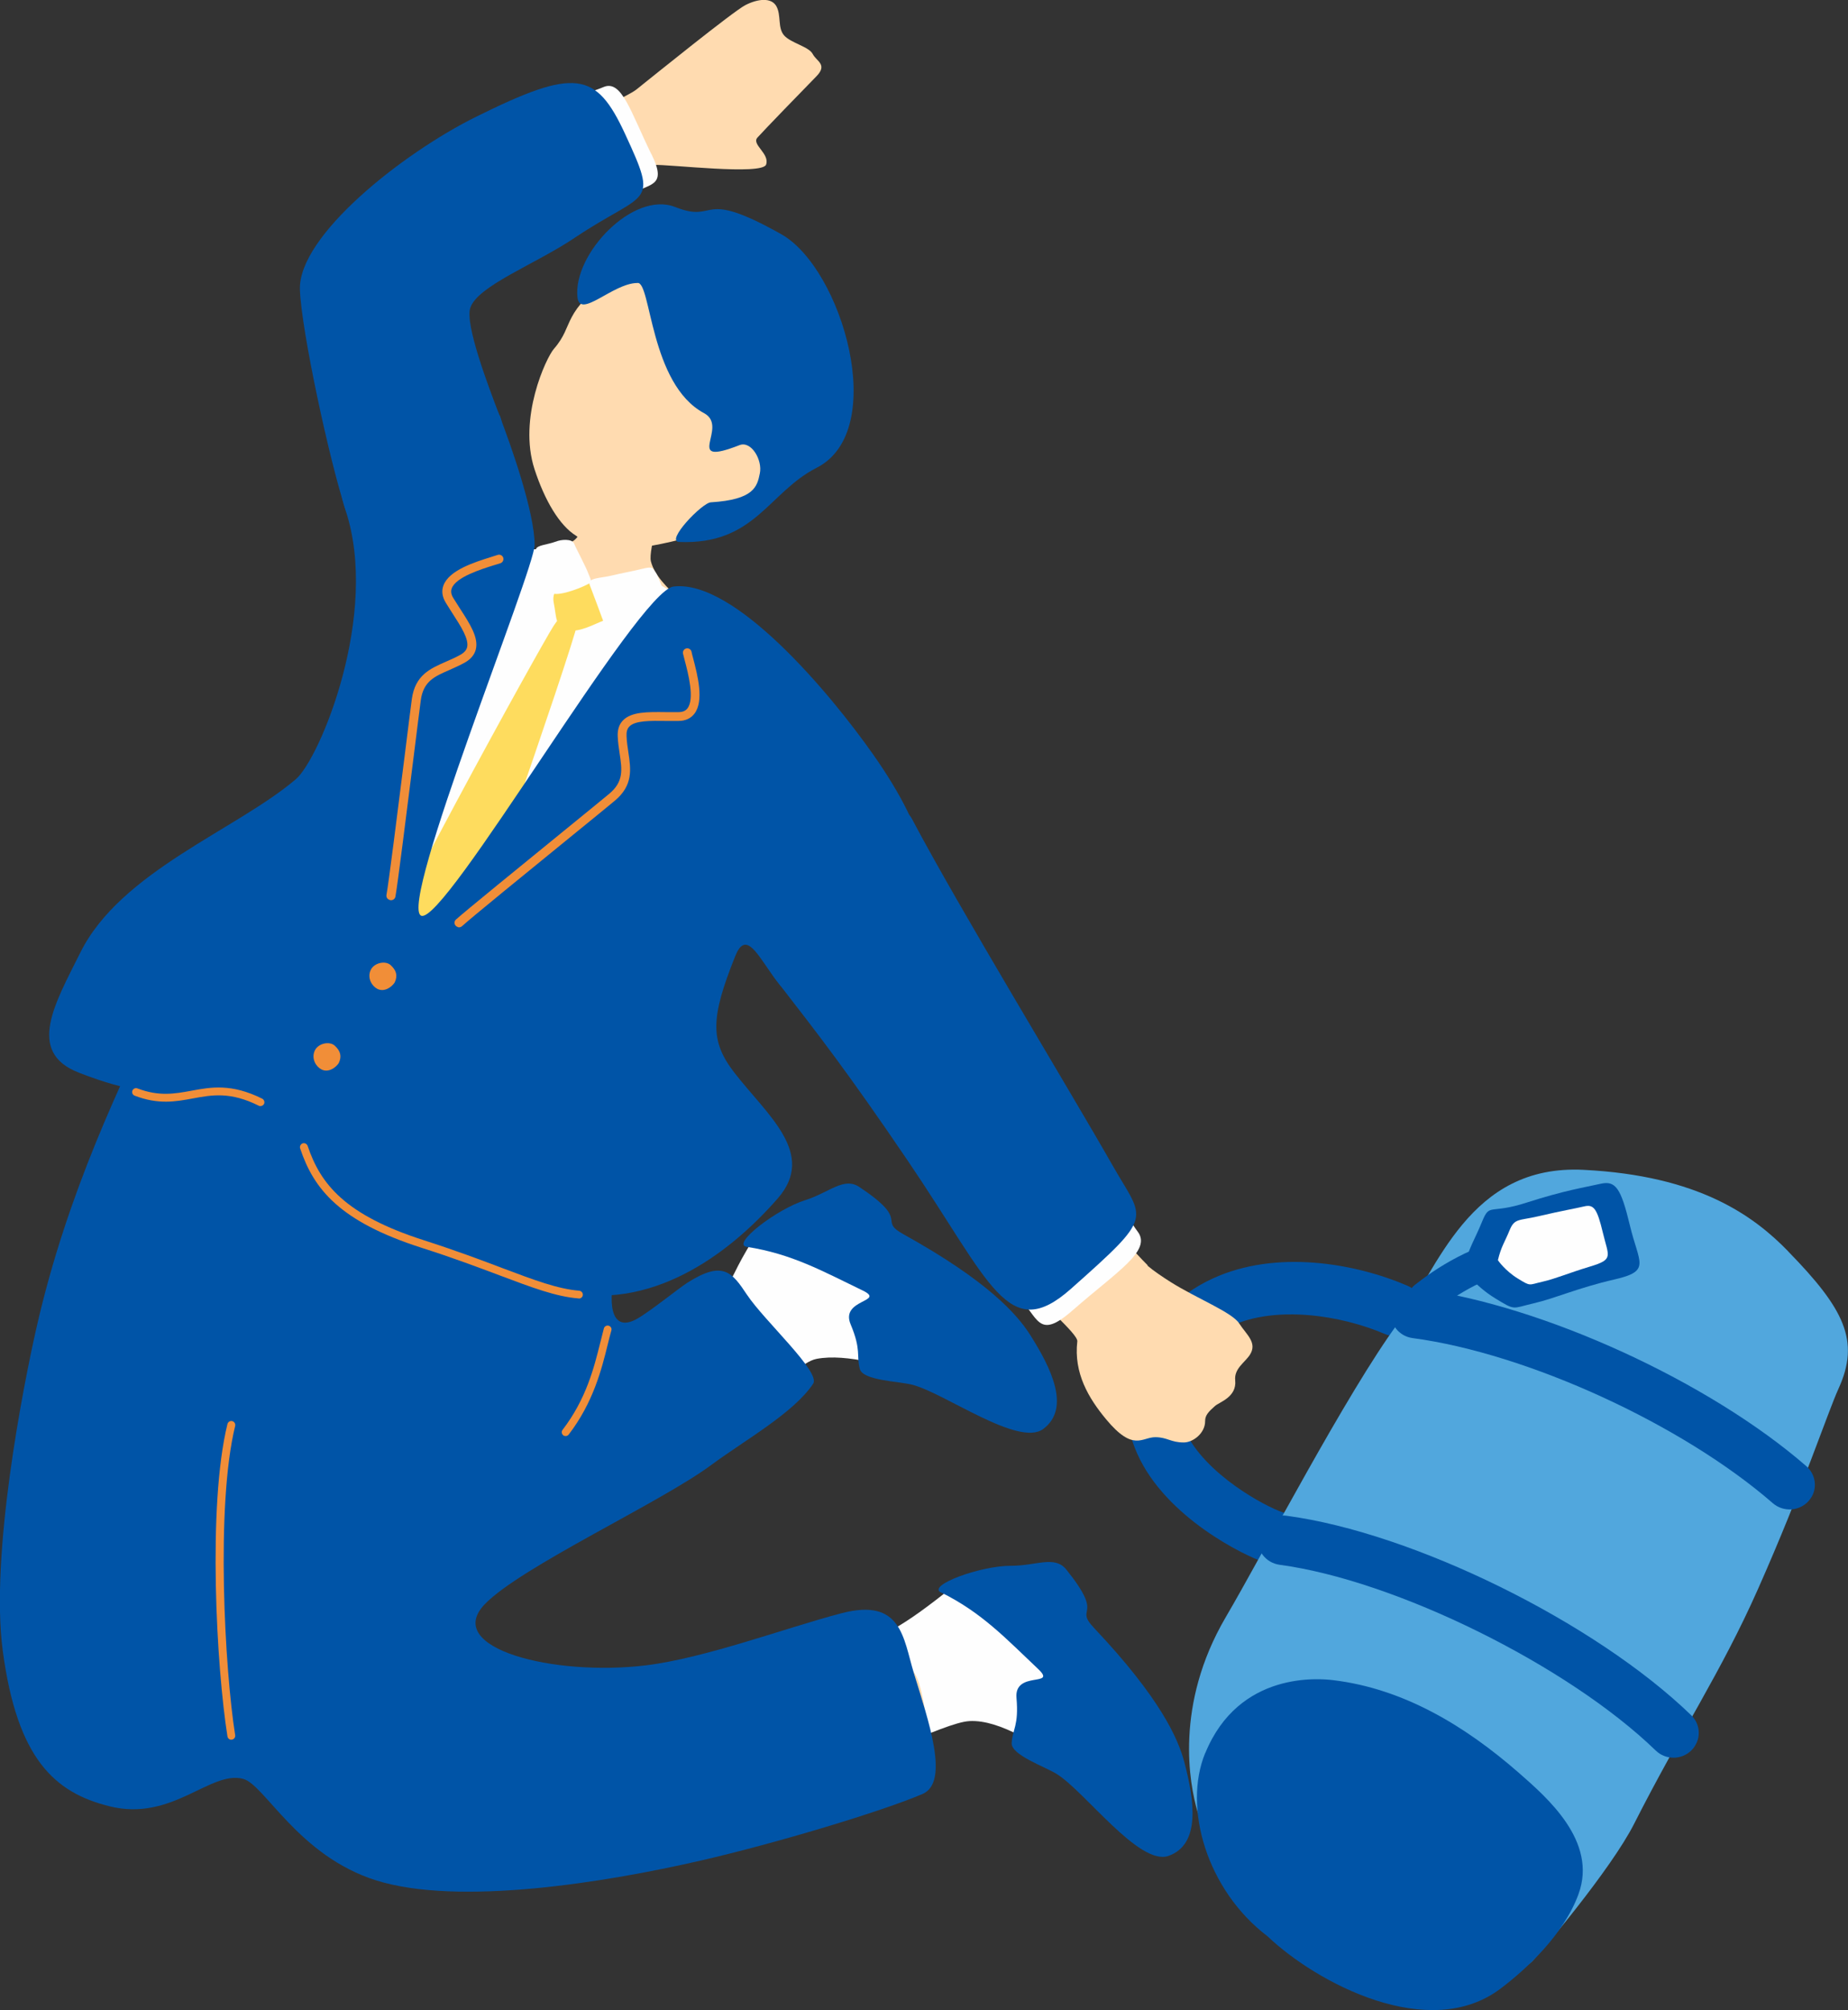 <svg width="114" height="124" viewBox="0 0 114 124" fill="none" xmlns="http://www.w3.org/2000/svg">
<rect x="0" y="0" width="114" height="124" fill="#333333" stroke="none"/>
<g clip-path="url(#clip0_300_12332)">
<path d="M79.881 95.607C79.481 96.261 78.688 96.592 77.971 96.358C76.846 95.993 71.928 93.643 70.155 89.673C69.348 87.861 69.293 85.993 69.996 84.118C70.9 81.706 72.562 79.894 74.804 78.867C78.722 77.061 83.586 77.916 86.835 79.315C87.621 79.653 87.952 80.597 87.566 81.417C87.187 82.23 86.228 82.637 85.441 82.292C82.717 81.121 78.729 80.514 75.956 81.789C74.528 82.451 73.549 83.526 72.956 85.097C72.562 86.138 72.597 87.151 73.066 88.191C74.301 90.962 78.143 92.967 79.123 93.284C79.944 93.553 80.344 94.456 80.026 95.31C79.985 95.414 79.937 95.517 79.881 95.607Z" fill="#0054A7"/>
<path d="M110.309 77.186C108.171 74.987 104.791 72.52 97.7 72.162C90.608 71.796 88.677 78.33 86.242 81.624C83.089 85.897 77.874 95.91 75.618 99.749C72.438 105.172 73.383 110.072 73.866 111.726C74.556 114.111 78.916 116.709 80.985 118.156C84.558 120.664 92.278 123.118 94.492 121.002C94.94 120.575 99.383 115.317 100.804 112.505C103.722 106.75 106.15 103.201 108.454 98.005C111.22 91.768 112.751 87.116 113.414 85.662C114.773 82.692 113.745 80.714 110.303 77.186H110.309Z" fill="#51A7DD"/>
<path d="M74.349 108.129C72.963 111.492 74.432 116.585 78.198 119.445C81.22 122.318 88.139 125.999 92.553 122.677C94.14 121.485 96.458 119.348 97.375 116.84C98.569 113.573 95.423 110.872 93.685 109.349C90.346 106.433 86.566 104.166 82.254 103.642C81.406 103.539 76.439 103.063 74.356 108.129H74.349Z" fill="#0054A7"/>
<path d="M104.57 107.681C104.508 107.784 104.432 107.881 104.342 107.97C103.735 108.57 102.756 108.577 102.142 107.984C96.713 102.726 86.083 97.481 78.936 96.523C78.088 96.406 77.488 95.641 77.605 94.807C77.722 93.973 78.509 93.388 79.357 93.498C87.194 94.545 98.396 100.066 104.329 105.806C104.853 106.309 104.936 107.088 104.57 107.674V107.681Z" fill="#0054A7"/>
<path d="M111.737 92.361C111.689 92.444 111.627 92.519 111.565 92.595C110.992 93.229 110.013 93.284 109.364 92.726C103.777 87.861 94.223 83.484 87.145 82.54C86.29 82.43 85.697 81.658 85.814 80.824C85.931 79.984 86.718 79.405 87.566 79.515C95.182 80.528 105.439 85.228 111.434 90.445C111.999 90.941 112.117 91.754 111.737 92.368V92.361Z" fill="#0054A7"/>
<path d="M90.277 78.295C90.608 76.938 90.946 76.538 91.429 75.352C91.912 74.174 91.871 74.932 94.202 74.174C96.534 73.423 97.796 73.237 98.727 73.023C99.659 72.809 99.99 73.271 100.548 75.6C101.107 77.937 101.873 78.398 99.597 78.922C97.32 79.446 95.947 80.087 94.602 80.397C93.257 80.707 93.512 80.866 92.236 80.087C90.96 79.308 90.277 78.288 90.277 78.288V78.295Z" fill="#0054A7"/>
<path d="M94.775 77.813C94.616 78.102 94.319 78.309 93.968 78.343C92.34 78.509 90.374 79.425 88.58 80.852C88.132 81.203 87.483 81.141 87.118 80.7C86.759 80.259 86.828 79.625 87.269 79.267C88.504 78.288 90.987 76.6 93.754 76.317C94.326 76.262 94.837 76.669 94.892 77.227C94.913 77.434 94.871 77.64 94.775 77.813Z" fill="#0054A7"/>
<path d="M92.402 77.737C92.609 76.876 92.823 76.627 93.126 75.883C93.43 75.139 93.698 75.304 94.885 75.028C96.389 74.677 97.148 74.553 97.734 74.415C98.32 74.277 98.527 74.567 98.879 76.042C99.231 77.516 99.562 77.682 98.1 78.123C96.692 78.55 95.982 78.874 95.133 79.067C94.285 79.26 94.444 79.363 93.643 78.874C92.843 78.385 92.409 77.744 92.409 77.744L92.402 77.737Z" fill="#FEFEFE"/>
<path d="M50.136 3.336C49.916 2.881 48.798 2.66 48.377 2.192C47.956 1.723 48.205 0.951 47.894 0.386C47.584 -0.172 46.742 -0.076 45.977 0.317C45.211 0.717 40.286 4.7 39.251 5.527C38.727 5.941 36.105 7.085 34.215 8.208C32.67 9.124 35.25 12.949 36.754 12.267C38.14 11.633 40.106 10.186 40.306 10.172C41.293 10.131 47.025 10.827 47.26 10.151C47.494 9.476 46.349 8.911 46.722 8.49C47.094 8.07 49.619 5.465 50.35 4.721C51.088 3.976 50.357 3.783 50.136 3.329V3.336Z" fill="#FFDBB0"/>
<path d="M40.175 9.497C38.878 6.843 38.347 4.886 37.216 5.375C36.085 5.865 35.119 5.81 35.209 6.588C35.388 8.16 37.326 12.984 38.672 12.115C40.017 11.254 41.231 11.633 40.182 9.497H40.175Z" fill="#FEFEFE"/>
<path d="M30.814 25.63C30.09 23.741 28.69 20.034 29.007 19.007C29.428 17.642 33.015 16.305 35.436 14.679C39.906 11.681 40.672 12.825 38.554 8.249C36.767 4.39 35.478 4.176 29.373 7.202C24.792 9.469 18.391 14.562 18.501 17.863C18.584 20.358 20.308 28.366 21.316 31.439C21.778 32.859 24.771 31.095 27.31 29.599C29.352 28.393 31.677 27.828 30.828 25.616L30.814 25.63Z" fill="#0054A7"/>
<path d="M58.869 97.805C55.379 100.596 54.717 100.748 52.171 101.816C50.185 102.65 51.061 104.91 52.509 108.039C53.047 109.197 58.111 106.254 59.808 106.165C63.574 105.965 69.438 112.56 69.962 111.058C70.21 107.288 63.291 95.614 58.876 97.805H58.869Z" fill="#FEFEFE"/>
<path d="M58.048 98.225C60.58 99.48 62.043 101.065 64.043 102.953C65.243 104.09 62.56 103.029 62.705 104.731C62.857 106.461 62.456 106.661 62.408 107.522C62.374 108.26 64.436 108.963 65.181 109.424C66.92 110.499 70.272 115.103 72.073 114.483C74.094 113.78 73.673 111.03 73.059 108.694C72.687 107.281 71.603 104.773 67.499 100.431C66.209 99.066 68.21 99.845 65.781 96.82C65.064 95.924 63.919 96.592 62.367 96.585C60.477 96.578 57.172 97.798 58.042 98.232L58.048 98.225Z" fill="#0054A7"/>
<path d="M46.86 75.842C44.383 79.563 45.48 79.673 41.865 82.616C40.196 83.981 41.472 84.711 43.673 87.364C45.232 89.239 48.626 84.153 50.371 83.822C54.075 83.112 61.27 87.116 61.311 85.517C60.408 81.851 50.412 72.41 46.867 75.842H46.86Z" fill="#FEFEFE"/>
<path d="M46.059 76.91C48.853 77.344 50.73 78.405 53.206 79.598C54.689 80.314 51.812 80.121 52.475 81.693C53.144 83.291 52.82 83.609 53.04 84.442C53.227 85.159 55.413 85.2 56.262 85.414C58.249 85.91 62.843 89.287 64.36 88.143C66.071 86.861 64.836 84.367 63.539 82.327C62.753 81.093 60.96 79.032 55.738 76.138C54.096 75.228 56.241 75.366 53.006 73.216C52.054 72.582 51.157 73.561 49.681 74.029C47.88 74.594 45.101 76.758 46.059 76.91Z" fill="#0054A7"/>
<path d="M46.542 81.982C45.059 79.205 42.859 81.879 42.258 82.168C40.12 83.181 35.015 85.187 32.705 85.779C29.035 86.717 31.332 95.166 35.429 93.298C39.044 91.651 42.528 90.087 45.446 87.44C48.074 85.056 47.522 83.829 46.542 81.982Z" fill="#FFDBB0"/>
<path d="M56.779 104.125C56.034 101.065 53.233 103.119 52.585 103.243C50.267 103.697 44.818 104.373 42.438 104.373C38.651 104.373 38.782 113.132 43.21 112.333C47.115 111.63 50.881 110.975 54.365 109.135C57.504 107.474 57.276 106.151 56.779 104.118V104.125Z" fill="#FFDBB0"/>
<path d="M22.495 64.898C14.066 62.589 10.892 59.564 9.816 61.838C7.574 66.607 4.173 73.43 2.249 81.906C1.435 85.483 -0.621 95.917 0.172 101.844C1.062 108.48 3.353 110.582 6.767 111.423C10.623 112.381 12.982 109.19 14.997 109.728C16.335 110.086 18.391 114.476 23.206 115.992C28.276 117.584 37.285 116.137 43.245 114.765C47.887 113.697 54.406 111.733 56.903 110.665C58.614 109.934 57.262 106.116 56.365 103.174C55.717 101.03 55.614 98.543 51.902 99.514C48.508 100.403 43.514 102.278 39.851 102.726C34.153 103.422 27.296 101.671 29.904 98.956C32.139 96.641 40.755 92.685 43.873 90.369C45.949 88.832 48.964 87.158 50.164 85.352C50.64 84.635 47.149 81.472 46.08 79.866C45.156 78.481 44.604 77.723 42.397 79.129C41.907 79.439 40.051 80.935 39.279 81.362C37.506 82.334 37.575 79.928 37.94 78.619C39.189 74.126 40.217 73.299 37.009 69.86C34.298 66.952 30.394 67.055 22.502 64.891L22.495 64.898Z" fill="#0054A7"/>
<path d="M37.168 29.027C37.423 29.103 40.693 30.309 41.017 30.371C40.989 30.943 39.968 33.893 40.154 34.63C40.589 36.312 43.197 37.766 44.052 38.82C44.976 39.95 40.527 42.783 35.443 40.812C31.546 39.303 26.806 36.146 30.69 34.568C32.704 33.748 34.056 34.251 35.381 33.355C36.222 32.79 37.057 29.392 37.161 29.034L37.168 29.027Z" fill="#FFDBB0"/>
<path d="M14.272 107.315C14.155 107.315 14.052 107.233 14.031 107.109C13.362 102.919 12.789 92.891 14.031 87.84C14.066 87.709 14.197 87.626 14.328 87.661C14.459 87.695 14.535 87.826 14.507 87.957C13.3 92.878 13.865 102.994 14.507 107.033C14.528 107.164 14.438 107.288 14.307 107.309C14.293 107.309 14.279 107.309 14.272 107.309V107.315Z" fill="#F18E38"/>
<path d="M34.891 88.584C34.836 88.584 34.788 88.57 34.746 88.536C34.643 88.453 34.622 88.302 34.705 88.198C36.16 86.303 36.643 84.373 37.03 82.816C37.105 82.506 37.181 82.216 37.25 81.948C37.285 81.817 37.416 81.741 37.547 81.775C37.678 81.81 37.754 81.948 37.713 82.072C37.637 82.334 37.568 82.623 37.492 82.926C37.119 84.442 36.602 86.51 35.084 88.488C35.036 88.55 34.967 88.584 34.891 88.584Z" fill="#F18E38"/>
<path d="M42.617 33.114C39.209 34.017 37.064 34.203 35.533 33.045C34.512 32.411 33.608 30.881 32.974 28.945C31.946 25.781 33.698 22.06 34.167 21.522C35.491 20.006 34.526 19.331 37.982 16.87C39.03 16.126 40.9 14.21 45.225 17.07C49.026 19.586 53.392 30.137 42.617 33.114Z" fill="#FFDBB0"/>
<path d="M39.32 17.456C37.802 17.463 35.767 19.71 35.622 18.331C35.34 15.671 39.065 11.75 41.651 12.77C44.314 13.824 43.045 11.55 48.191 14.445C51.944 16.553 54.882 26.567 50.378 28.855C47.398 30.371 46.563 33.624 41.893 33.431C41.024 33.397 43.328 30.991 43.859 30.985C46.515 30.819 46.708 30.02 46.873 29.2C47.046 28.379 46.349 27.18 45.625 27.456C42.038 28.855 45.025 26.34 43.431 25.485C40.072 23.686 40.168 17.319 39.32 17.456Z" fill="#0054A7"/>
<path d="M30.118 34.582C30.559 33.955 34.677 33.493 34.953 34.32C35.167 34.968 36.119 36.119 37.202 36.036C38.423 35.946 39.347 35.829 39.789 35.774C40.624 35.671 43.714 38.103 44.314 38.682C44.493 38.834 45.721 42.852 45.521 44.003C43.707 49.909 41.527 51.962 40.548 58.13C40.299 58.592 39.92 60.094 39.713 61.039C39.382 62.562 35.133 68.592 33.601 68.04C32.07 67.489 23.985 65.27 22.35 64.56C20.722 63.857 15.335 62.003 15.562 61.259C15.742 60.68 14.576 60.218 17.666 54.719C21.854 47.297 25.951 41.494 30.104 34.582H30.118Z" fill="#FEFEFE"/>
<path d="M37.057 36.429C36.512 36.002 36.574 35.809 35.726 35.857C34.877 35.905 33.967 36.257 34.16 37.187C34.346 38.083 34.215 38.662 35.036 38.868C35.712 39.041 36.664 38.496 37.195 38.296C37.726 38.097 37.788 37.077 37.05 36.429H37.057Z" fill="#FEDC5E"/>
<path d="M41.231 37.125C40.996 36.684 40.624 35.533 40.444 35.306C40.265 35.078 40.32 34.913 39.665 35.078C39.009 35.243 38.237 35.374 37.726 35.505C37.154 35.65 36.209 35.643 36.367 36.05C36.623 36.718 37.057 37.883 37.223 38.338C37.326 38.62 38.692 38.365 39.63 38.152C40.562 37.938 41.382 38.083 41.231 37.125Z" fill="#FEFEFE"/>
<path d="M34.291 33.41C34.595 33.279 35.291 33.21 35.422 33.541C35.553 33.872 36.133 34.94 36.285 35.354C36.429 35.74 36.568 35.877 36.291 36.022C35.547 36.415 34.181 36.842 34.029 36.532C33.774 36.008 33.422 35.381 33.263 34.933C33.105 34.492 32.96 34.182 33.063 33.872C33.146 33.617 33.767 33.603 34.284 33.41H34.291Z" fill="#FEFEFE"/>
<path d="M35.65 38.358C35.098 40.736 28.076 60.632 27.558 62.176C27.041 63.719 22.488 67.551 21.605 67.951C20.722 68.35 21.64 63.809 22.157 61.597C22.764 59.019 33.367 39.806 34.16 38.593C34.953 37.373 35.816 37.469 35.65 38.365V38.358Z" fill="#FEDC5E"/>
<path d="M4.863 66.166C1.58 64.898 3.422 61.845 4.953 58.764C7.443 53.74 14.597 51.184 18.253 48.062C19.722 46.807 23.454 37.869 21.309 31.453C19.032 24.637 29.552 22.349 30.814 25.637C31.483 27.373 32.98 31.57 32.98 33.617C32.98 35.133 24.551 55.849 25.979 56.483C27.407 57.124 39.347 36.45 41.548 36.181C45.328 35.719 51.24 42.803 53.868 46.546C61.008 56.711 54.965 58.702 50.964 61.486C47.956 63.582 46.542 56.001 45.356 58.978C43.838 62.768 43.783 64.202 45.301 66.166C47.329 68.785 50.392 71.162 47.977 73.926C44.907 77.441 40.079 80.969 34.588 79.632C30.725 78.695 23.537 75.442 22.088 74.994C20.219 74.415 17.639 68.206 15.928 67.682C9.844 65.821 11.555 68.75 4.856 66.166H4.863Z" fill="#0054A7"/>
<path d="M28.227 57.186C28.317 57.221 28.427 57.2 28.503 57.131C28.973 56.69 32.546 53.782 35.153 51.659C36.485 50.577 37.581 49.681 37.926 49.392C39.065 48.441 38.92 47.448 38.761 46.394C38.713 46.077 38.664 45.746 38.651 45.408C38.637 45.147 38.692 44.947 38.823 44.816C39.182 44.444 40.099 44.458 41.072 44.471C41.334 44.471 41.596 44.471 41.858 44.471C42.286 44.471 42.617 44.313 42.838 44.023C43.445 43.231 43.031 41.646 42.755 40.591C42.714 40.44 42.679 40.309 42.659 40.199C42.624 40.054 42.479 39.964 42.334 39.999C42.19 40.033 42.1 40.178 42.134 40.322C42.162 40.433 42.196 40.571 42.238 40.729C42.459 41.563 42.859 43.107 42.41 43.693C42.293 43.851 42.107 43.927 41.852 43.927C41.589 43.927 41.334 43.927 41.079 43.927C39.941 43.913 38.954 43.899 38.43 44.437C38.195 44.678 38.085 45.016 38.106 45.429C38.12 45.794 38.175 46.139 38.223 46.47C38.375 47.483 38.485 48.213 37.575 48.971C37.23 49.261 36.133 50.15 34.808 51.232C32.194 53.361 28.614 56.276 28.124 56.724C28.014 56.828 28.007 56.993 28.11 57.103C28.138 57.138 28.179 57.159 28.221 57.172L28.227 57.186Z" fill="#F18E38"/>
<path d="M23.937 55.463C23.861 55.401 23.82 55.305 23.84 55.201C23.964 54.567 24.537 49.998 24.958 46.663C25.172 44.961 25.344 43.555 25.406 43.114C25.613 41.646 26.531 41.246 27.503 40.819C27.8 40.688 28.103 40.557 28.4 40.391C28.634 40.261 28.766 40.109 28.814 39.93C28.938 39.427 28.441 38.655 27.917 37.842C27.779 37.621 27.634 37.401 27.496 37.173C27.276 36.808 27.227 36.45 27.358 36.105C27.71 35.168 29.276 34.678 30.311 34.354C30.456 34.306 30.587 34.265 30.697 34.23C30.842 34.182 30.994 34.258 31.042 34.396C31.09 34.534 31.014 34.692 30.877 34.74C30.766 34.775 30.628 34.823 30.476 34.864C29.655 35.119 28.124 35.602 27.869 36.291C27.8 36.477 27.827 36.67 27.965 36.891C28.103 37.111 28.241 37.332 28.379 37.545C29 38.503 29.531 39.33 29.352 40.061C29.269 40.391 29.041 40.66 28.683 40.867C28.359 41.046 28.041 41.184 27.738 41.322C26.8 41.728 26.117 42.025 25.958 43.196C25.896 43.637 25.724 45.043 25.51 46.739C25.089 50.081 24.516 54.664 24.392 55.312C24.364 55.456 24.22 55.553 24.075 55.525C24.033 55.518 23.992 55.498 23.957 55.47L23.937 55.463Z" fill="#F18E38"/>
<path d="M19.398 64.85C19.212 65.325 19.494 65.794 19.826 65.966C20.253 66.187 20.709 65.863 20.895 65.58C21.102 65.153 20.998 64.822 20.653 64.505C20.329 64.202 19.591 64.353 19.398 64.85Z" fill="#F18E38"/>
<path d="M22.847 59.881C22.661 60.356 22.944 60.825 23.275 60.997C23.702 61.218 24.158 60.894 24.344 60.611C24.551 60.184 24.447 59.853 24.102 59.536C23.778 59.233 23.04 59.385 22.847 59.881Z" fill="#F18E38"/>
<path d="M70.796 78.047C70.024 77.303 68.596 75.463 67.403 75.449C65.975 75.435 63.408 78.86 63.671 79.46C64.022 80.252 66.513 82.278 66.457 82.74C66.23 84.704 67.154 86.248 68.23 87.544C69.92 89.584 70.445 88.646 71.272 88.653C71.997 88.653 72.238 88.984 73.031 88.977C73.583 88.977 74.349 88.419 74.342 87.654C74.342 87.309 74.542 87.089 74.949 86.73C75.225 86.482 76.301 86.186 76.198 85.145C76.122 84.422 76.791 84.05 77.101 83.574C77.584 82.823 76.888 82.327 76.446 81.638C76.005 80.948 73.825 80.094 72.224 79.088C71.659 78.729 71.19 78.412 70.79 78.075L70.796 78.047Z" fill="#FFDBB0"/>
<path d="M66.181 80.817C68.92 78.419 71.065 77.151 70.183 75.973C69.299 74.801 69.1 73.65 68.216 74.008C66.43 74.739 61.332 78.598 62.712 79.901C64.091 81.203 63.974 82.754 66.181 80.817Z" fill="#FEFEFE"/>
<path d="M48.157 60.818C50.433 63.761 52.233 66.049 55.993 71.59C61.125 79.15 62.181 82.947 66.064 79.501C71.272 74.877 70.596 75.332 68.651 71.92C65.954 67.179 59.159 56.015 56.262 50.522C54.993 48.117 50.44 55.339 49.164 56.407C46.501 58.647 47.115 59.467 48.157 60.825V60.818Z" fill="#0054A7"/>
<path d="M35.712 80.094C35.712 80.094 35.698 80.094 35.691 80.094C34.305 79.984 32.842 79.432 30.828 78.674C29.545 78.192 27.959 77.592 25.992 76.965C20.943 75.346 19.349 73.34 18.515 70.838C18.474 70.714 18.542 70.577 18.667 70.528C18.798 70.487 18.929 70.556 18.977 70.68C19.77 73.044 21.288 74.946 26.144 76.503C28.117 77.137 29.718 77.737 31.001 78.226C32.98 78.971 34.408 79.508 35.733 79.618C35.864 79.632 35.967 79.749 35.953 79.88C35.947 80.004 35.836 80.101 35.712 80.101V80.094Z" fill="#F18E38"/>
<path d="M16.073 68.233C16.038 68.233 15.997 68.227 15.963 68.206C14.21 67.331 13.086 67.537 11.893 67.758C10.851 67.951 9.775 68.151 8.305 67.586C8.181 67.537 8.119 67.4 8.168 67.275C8.216 67.151 8.361 67.089 8.478 67.138C9.816 67.648 10.782 67.468 11.803 67.282C13.024 67.055 14.279 66.828 16.176 67.772C16.294 67.834 16.342 67.978 16.287 68.096C16.245 68.178 16.156 68.227 16.073 68.227V68.233Z" fill="#F18E38"/>
</g>
<defs>
<clipPath id="clip0_300_12332">
<rect width="114" height="124" fill="white"/>
</clipPath>
</defs>
</svg>

